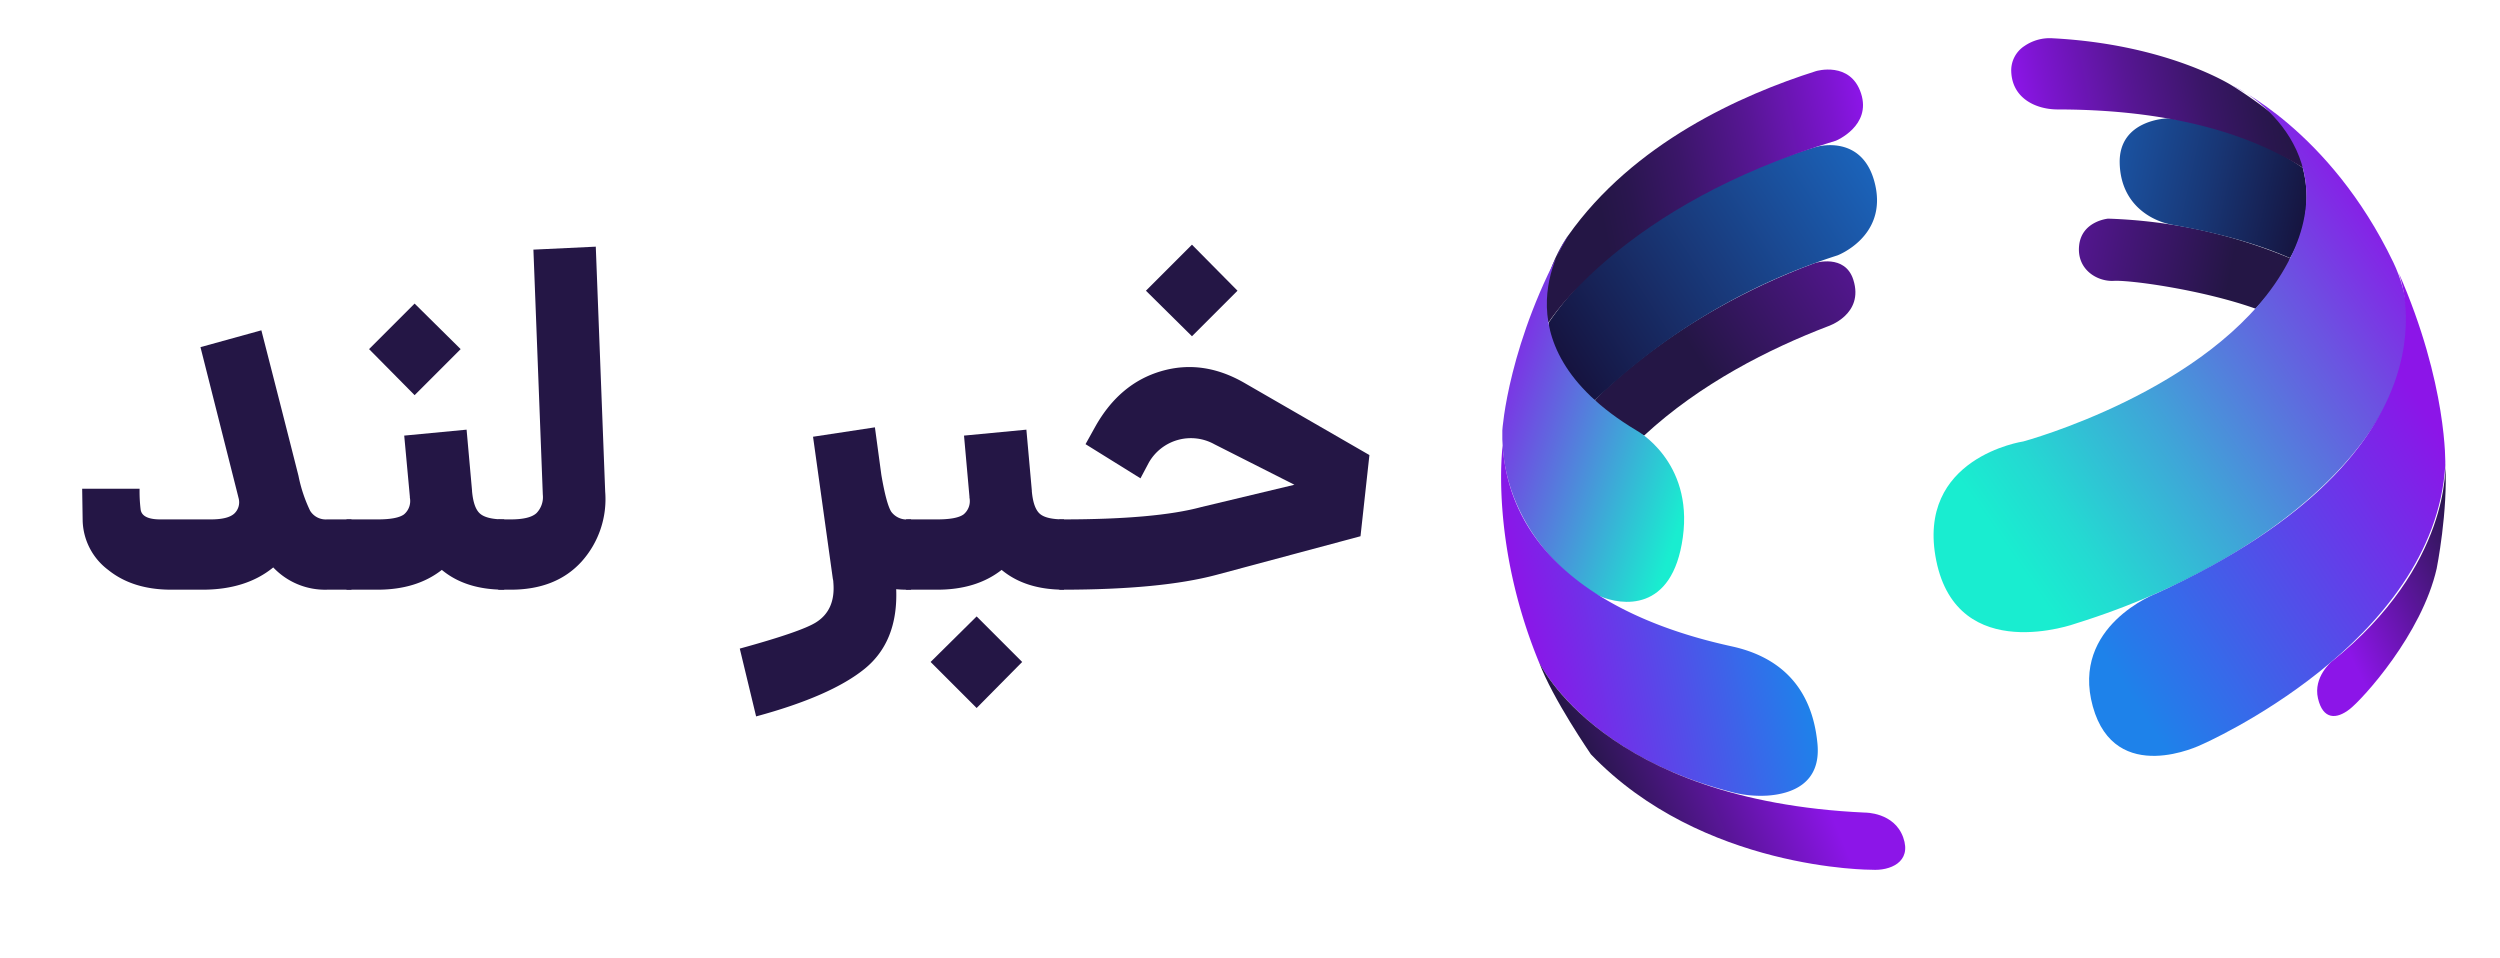 <svg id="Layer_5" data-name="Layer 5" xmlns="http://www.w3.org/2000/svg" xmlns:xlink="http://www.w3.org/1999/xlink" viewBox="0 0 505.05 193.54"><defs><style>.cls-1{fill:#241645;}.cls-2{fill:url(#Degradado_sin_nombre_72);}.cls-3{fill:url(#Degradado_sin_nombre_82);}.cls-4{fill:url(#Degradado_sin_nombre_67);}.cls-5{fill:url(#Degradado_sin_nombre_106);}.cls-6{fill:url(#Degradado_sin_nombre_84);}.cls-7{fill:url(#Degradado_sin_nombre_85);}.cls-8{fill:url(#New_Gradient_Swatch_1);}.cls-9{fill:url(#Degradado_sin_nombre_14);}.cls-10{fill:url(#Degradado_sin_nombre_46);}.cls-11{fill:url(#Degradado_sin_nombre_62);}.cls-12{fill:url(#Degradado_sin_nombre_67-2);}.cls-13{fill:url(#Degradado_sin_nombre_72-2);}</style><linearGradient id="Degradado_sin_nombre_72" x1="358.96" y1="350.79" x2="425.59" y2="378.59" gradientTransform="translate(-39.19 -230.61) rotate(-11.54)" gradientUnits="userSpaceOnUse"><stop offset="0" stop-color="#8c15e8"/><stop offset="0.96" stop-color="#241645"/></linearGradient><linearGradient id="Degradado_sin_nombre_82" x1="339.14" y1="322.2" x2="449.5" y2="371.54" gradientTransform="translate(-39.19 -230.61) rotate(-11.54)" gradientUnits="userSpaceOnUse"><stop offset="0.21" stop-color="#1e82ea"/><stop offset="0.29" stop-color="#1e7de2"/><stop offset="0.42" stop-color="#1c6ecc"/><stop offset="0.57" stop-color="#1b57a8"/><stop offset="0.75" stop-color="#183776"/><stop offset="0.95" stop-color="#150e36"/><stop offset="1" stop-color="#140326"/></linearGradient><linearGradient id="Degradado_sin_nombre_67" x1="311.28" y1="375.69" x2="388.18" y2="345.57" gradientTransform="translate(-39.19 -230.61) rotate(-11.54)" gradientUnits="userSpaceOnUse"><stop offset="0.04" stop-color="#241645"/><stop offset="1" stop-color="#8c15e8"/></linearGradient><linearGradient id="Degradado_sin_nombre_106" x1="273.1" y1="373.25" x2="414.2" y2="318" gradientTransform="translate(-39.19 -230.61) rotate(-11.54)" gradientUnits="userSpaceOnUse"><stop offset="0" stop-color="#140326"/><stop offset="0.27" stop-color="#18306c"/><stop offset="0.63" stop-color="#1c6bc6"/><stop offset="0.79" stop-color="#1e82ea"/></linearGradient><linearGradient id="Degradado_sin_nombre_84" x1="285.55" y1="340.74" x2="356.89" y2="340.74" gradientTransform="translate(-39.19 -230.61) rotate(-11.54)" gradientUnits="userSpaceOnUse"><stop offset="0.21" stop-color="#241645"/><stop offset="0.3" stop-color="#2a164f"/><stop offset="0.46" stop-color="#3b1669"/><stop offset="0.67" stop-color="#571694"/><stop offset="0.91" stop-color="#7c15cf"/><stop offset="1" stop-color="#8c15e8"/></linearGradient><linearGradient id="Degradado_sin_nombre_85" x1="387.34" y1="355.83" x2="455.83" y2="355.83" gradientTransform="translate(-39.19 -230.61) rotate(-11.54)" gradientUnits="userSpaceOnUse"><stop offset="0" stop-color="#8c15e8"/><stop offset="0.09" stop-color="#7c15cf"/><stop offset="0.33" stop-color="#571694"/><stop offset="0.54" stop-color="#3b1669"/><stop offset="0.7" stop-color="#2a164f"/><stop offset="0.79" stop-color="#241645"/></linearGradient><linearGradient id="New_Gradient_Swatch_1" x1="362.66" y1="412.35" x2="457.94" y2="371.86" gradientTransform="translate(-39.19 -230.61) rotate(-11.54)" gradientUnits="userSpaceOnUse"><stop offset="0" stop-color="#19edd0"/><stop offset="0.13" stop-color="#24d9d2"/><stop offset="0.38" stop-color="#3fa5d8"/><stop offset="0.75" stop-color="#6c52e1"/><stop offset="1" stop-color="#8c15e8"/></linearGradient><linearGradient id="Degradado_sin_nombre_14" x1="310.8" y1="392.71" x2="268.31" y2="368.31" gradientTransform="translate(-39.19 -230.61) rotate(-11.54)" gradientUnits="userSpaceOnUse"><stop offset="0" stop-color="#19edd0"/><stop offset="1" stop-color="#8c15e8"/></linearGradient><linearGradient id="Degradado_sin_nombre_46" x1="268.26" y1="422.73" x2="322.09" y2="422.73" gradientTransform="translate(-39.19 -230.61) rotate(-11.54)" gradientUnits="userSpaceOnUse"><stop offset="0" stop-color="#8c15e8"/><stop offset="1" stop-color="#1e82ea"/></linearGradient><linearGradient id="Degradado_sin_nombre_62" x1="377.53" y1="447.34" x2="470.96" y2="410.76" gradientTransform="translate(-39.19 -230.61) rotate(-11.54)" gradientUnits="userSpaceOnUse"><stop offset="0.04" stop-color="#1e82ea"/><stop offset="0.85" stop-color="#8c15e8"/></linearGradient><linearGradient id="Degradado_sin_nombre_67-2" x1="275.07" y1="459.55" x2="318.29" y2="450.92" xlink:href="#Degradado_sin_nombre_67"/><linearGradient id="Degradado_sin_nombre_72-2" x1="428.87" y1="450.54" x2="462.44" y2="441.76" xlink:href="#Degradado_sin_nombre_72"/></defs><path class="cls-1" d="M66.06,104.93H71v14.2h-4.9a14.42,14.42,0,0,1-10.9-4.5q-5.5,4.5-14.3,4.5h-6.3q-7.8,0-12.75-4a12.86,12.86,0,0,1-5.15-9.9l-.1-6.5h11.6a30.09,30.09,0,0,0,.2,4.1q.2,2.1,4,2.1h10.2c2.26,0,3.83-.38,4.7-1.15a3.13,3.13,0,0,0,.9-3.15l-.3-1.2-7.4-29.3,12.3-3.4q4.59,17.89,7.5,29.4a29.43,29.43,0,0,0,2.35,7.05A3.7,3.7,0,0,0,66.06,104.93Z"/><path class="cls-1" d="M101.86,104.93v14.2q-7.8,0-12.6-4-5.1,4-13,4H70v-14.2h6.3c2.6,0,4.36-.33,5.3-1a3.52,3.52,0,0,0,1.2-3.4v-.2L81.66,88l12.6-1.2,1.1,12.3v.1c.2,2.27.73,3.78,1.6,4.55S99.46,104.93,101.86,104.93Zm-8.8-34.4-9.3,9.3-9.2-9.3,9.2-9.2Z"/><path class="cls-1" d="M122.26,99.33a18.88,18.88,0,0,1-4.75,14.1q-5.16,5.7-14.35,5.7h-2.5v-14.2h2.5q3.9,0,5.25-1.3a4.64,4.64,0,0,0,1.25-3.7l-1.9-49.5,12.6-.6Z"/><path class="cls-1" d="M183.55,104.93h.5v14.2h-.5a21.64,21.64,0,0,1-2.5-.1q.4,10.59-6.4,16.1t-21.9,9.6l-3.3-13.7q12.41-3.41,15.4-5.3,4-2.51,3.5-8.1a2.8,2.8,0,0,0-.1-.7l-4-28.7,12.5-1.9,1.3,9.6c.67,3.93,1.35,6.42,2,7.45A3.87,3.87,0,0,0,183.55,104.93Z"/><path class="cls-1" d="M208.45,99.23c.2,2.27.74,3.78,1.6,4.55s2.5,1.15,4.9,1.15v14.2q-7.8,0-12.6-4-5.1,4-13,4h-6.3v-14.2h6.3q3.9,0,5.3-1a3.48,3.48,0,0,0,1.2-3.4v-.2L194.75,88l12.6-1.2,1.1,12.3ZM188,133.73l9.3-9.2,9.2,9.2-9.2,9.3Z"/><path class="cls-1" d="M251.35,77.33l25.3,14.6-1.8,16.4-29.1,7.8q-11.2,3-31.3,3H214v-14.2h.6q18.9,0,28.1-2.5l18.8-4.5-16.2-8.2a9.78,9.78,0,0,0-13.2,3.7l-1.7,3.2-11.1-6.9,2-3.6q4.91-8.7,13.3-11.15T251.35,77.33ZM250,58.73l-9.2,9.2-9.3-9.2,9.3-9.3Z"/><path class="cls-2" d="M462.64,52.17a104,104,0,0,0-36.77-8s-5.29.48-5.84,5.38,3.66,7.38,7,7.19,17.93,1.81,28.65,5.62C455.65,62.32,461.75,56.19,462.64,52.17Z"/><path class="cls-3" d="M465.21,33.91a57.5,57.5,0,0,0-27.26-10s-9.95.17-9.73,9.06c.21,8.37,6.45,11.68,10.59,12.43s14.33,2.59,23.83,6.74A23.94,23.94,0,0,0,465.21,33.91Z"/><path class="cls-4" d="M369.28,65.92C357.45,70.45,343.5,77.47,332.13,88c0,0-7.86-3.37-9.92-7.14,0,0,15.25-16.94,44.46-27.73,0,0,6.06-1.9,7.74,3.39C376.64,63.55,369.28,65.92,369.28,65.92Z"/><path class="cls-5" d="M322.21,80.85a126,126,0,0,1,49-29.26s10-3.77,7.62-14.24S367,29.66,367,29.66s-36.65,9.82-54.13,35.52C312.82,65.18,312.93,75.93,322.21,80.85Z"/><path class="cls-6" d="M370.9,28.42c-43.27,12.95-58.08,36.76-58.08,36.76-3-8,3.95-17.55,3.95-17.55,13.22-18.74,35-28.48,50.12-33.27,0,0,6.94-2.07,9.08,4.51S370.9,28.42,370.9,28.42Z"/><path class="cls-7" d="M415.77,22.11C440.4,22.14,473.51,28,485,58c0,0-6.47-23.4-34-40.66,0,0-12.95-8.39-36.36-9.61A9,9,0,0,0,409,9.28a5.88,5.88,0,0,0-2.69,5.15C406.5,20,411.49,22.14,415.77,22.11Z"/><path class="cls-8" d="M408.75,89.18s37.65-10.13,52.17-33.91S454.1,18.39,451,17.34c0,0,19.59,8.83,32.48,35.62s-19.13,59-64.13,73c0,0-23.82,8.69-28.18-12.67C386.92,92.39,408.75,89.18,408.75,89.18Z"/><path class="cls-9" d="M330.54,86.92s11.54,6.18,9.43,21.6-12.51,13.72-16.7,11.94S303,106.89,303.5,86.94c0,0,1.13-17.94,13.27-39.31C316.77,47.63,300.81,69.07,330.54,86.92Z"/><path class="cls-10" d="M303.57,90s-2.64,19.52,7.34,43.8c0,0,8.88,18.42,38.8,26.18a22.89,22.89,0,0,0,7.46.74c4.66-.35,10.73-2.34,10-10.41-1.07-11.55-7.65-17.58-17.18-19.7S305.63,120.31,303.57,90Z"/><path class="cls-11" d="M435.65,119.88s-17.38,6.54-12.86,22.84,21.92,7.73,21.92,7.73S491.84,130,494,93.94c0,0,.51-16.3-9.46-38.92C484.53,55,499.42,90.71,435.65,119.88Z"/><path class="cls-12" d="M310.91,133.75s12.89,28,65.86,30.41c0,0,5.89-.08,7.71,5s-2.76,6.78-6.31,6.55c0,0-34.3.16-56.78-23.33C321.39,152.35,313.62,141.13,310.91,133.75Z"/><path class="cls-13" d="M471.06,133.64s-3.79,3.11-2.78,7.45,3.74,4.26,6.42,2.16,14.56-15.16,17.56-28.4c0,0,2.32-11.57,1.74-21.25C494,93.6,495.34,114.26,471.06,133.64Z"/></svg>